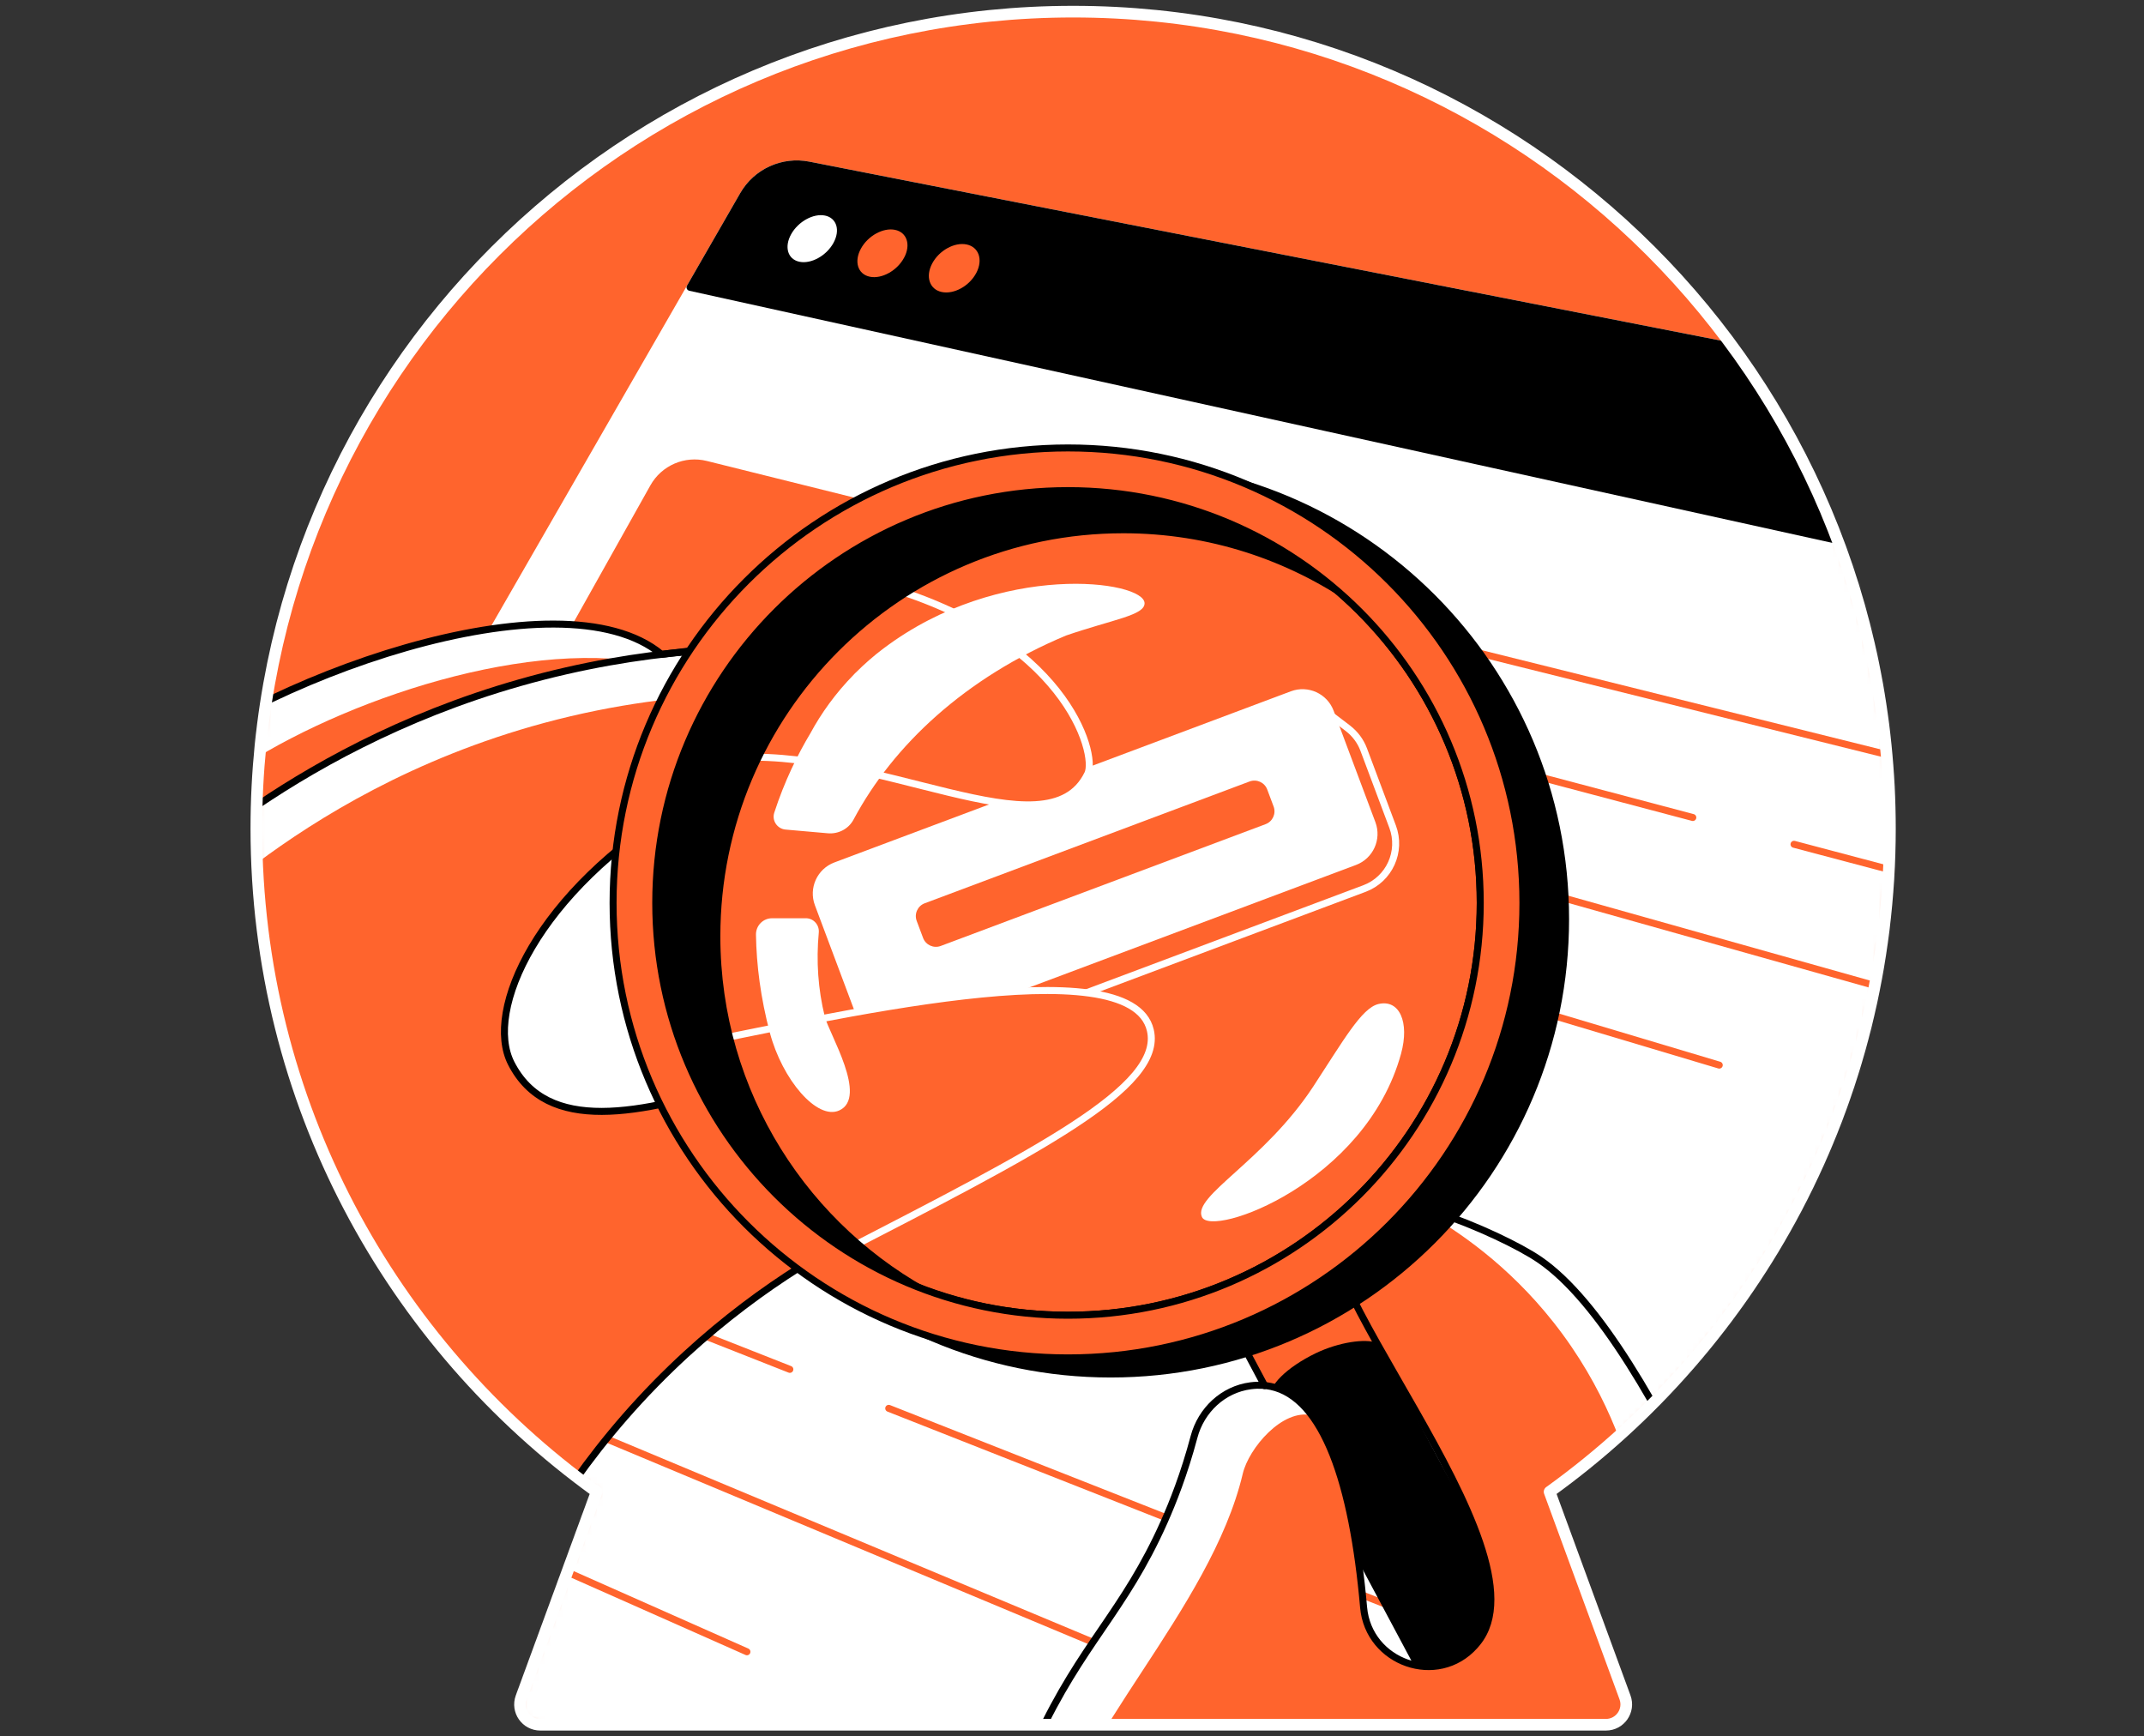 <svg width="368" height="298" viewBox="0 0 368 298" fill="none" xmlns="http://www.w3.org/2000/svg">
<rect x="0" y="0" width="368" height="298" fill="#333333" stroke="none"/>
<path d="M324.385 142.196C324.385 64.772 261.62 2 184.192 2C106.765 2 44 64.772 44 142.196C44 189.089 67.051 230.579 102.413 256.027L89.471 291.312C88.633 293.586 90.319 296 92.74 296H275.645C278.07 296 279.751 293.586 278.921 291.312L265.975 256.027C301.334 230.579 324.385 189.089 324.385 142.196Z" fill="#FF642D" stroke="white" stroke-width="1.2" stroke-linecap="round" stroke-linejoin="round"/>
<mask id="mask0_8069_89450" style="mask-type:luminance" maskUnits="userSpaceOnUse" x="44" y="2" width="281" height="294">
<path d="M324.385 142.196C324.385 64.772 261.62 2 184.192 2C106.765 2 44 64.772 44 142.196C44 189.089 67.051 230.579 102.413 256.027L89.471 291.312C88.633 293.586 90.319 296 92.74 296H275.645C278.07 296 279.751 293.586 278.921 291.312L265.975 256.027C301.334 230.579 324.385 189.089 324.385 142.196Z" fill="white"/>
</mask>
<g mask="url(#mask0_8069_89450)">
<path d="M300.003 522.054L-40.453 325.466L127.57 33.446C129.833 29.511 134.349 27.454 138.802 28.33L400.187 79.645L300.006 522.05L300.003 522.054Z" fill="white" stroke="white" stroke-width="1.2" stroke-linecap="round" stroke-linejoin="round"/>
<path d="M393.326 109.941L118.439 49.314L127.57 33.446C129.833 29.511 134.349 27.454 138.802 28.33L400.187 79.645L393.326 109.938V109.941Z" fill="black" stroke="black" stroke-width="1.2" stroke-linecap="round" stroke-linejoin="round"/>
<path d="M143.052 41.696C141.84 43.9 139.212 45.347 137.201 44.92C135.197 44.492 134.577 42.369 135.8 40.186C137.019 38.014 139.612 36.588 141.605 36.995C143.606 37.404 144.261 39.503 143.052 41.696Z" fill="white"/>
<path d="M155.182 44.223C153.987 46.458 151.338 47.923 149.282 47.488C147.232 47.054 146.556 44.895 147.765 42.678C148.963 40.474 151.58 39.03 153.619 39.447C155.665 39.864 156.373 41.998 155.185 44.223H155.182Z" fill="#FF642D"/>
<path d="M167.592 46.805C166.418 49.075 163.748 50.558 161.639 50.113C159.541 49.668 158.812 47.474 160 45.225C161.18 42.99 163.819 41.529 165.903 41.953C167.998 42.38 168.759 44.549 167.592 46.805Z" fill="#FF642D"/>
<path d="M178.45 163.151L83.514 133.458L111.635 83.296C113.551 79.88 117.514 78.163 121.316 79.109L206.255 100.239L178.446 163.151H178.45Z" fill="#FF642D"/>
<path d="M238.85 108.347L376.645 142.627" stroke="#FF642D" stroke-width="1.2" stroke-linecap="round" stroke-linejoin="round"/>
<path d="M307.928 144.897L372.094 161.88" stroke="#FF642D" stroke-width="1.2" stroke-linecap="round" stroke-linejoin="round"/>
<path d="M232.224 124.863L290.557 140.3" stroke="#FF642D" stroke-width="1.2" stroke-linecap="round" stroke-linejoin="round"/>
<path d="M225.346 142.01L367.343 181.952" stroke="#FF642D" stroke-width="1.2" stroke-linecap="round" stroke-linejoin="round"/>
<path d="M218.203 159.816L295.094 182.793" stroke="#FF642D" stroke-width="1.2" stroke-linecap="round" stroke-linejoin="round"/>
<path d="M152.544 241.7L268.365 287.35" stroke="#FF642D" stroke-width="1.2" stroke-linecap="round" stroke-linejoin="round"/>
<path d="M46.309 199.828L135.572 235.011" stroke="#FF642D" stroke-width="1.2" stroke-linecap="round" stroke-linejoin="round"/>
<path d="M35.886 218.422L166.208 272.904L260.695 312.408" stroke="#FF642D" stroke-width="1.2" stroke-linecap="round" stroke-linejoin="round"/>
<path d="M25.059 237.734L128.204 283.478" stroke="#FF642D" stroke-width="1.2" stroke-linecap="round" stroke-linejoin="round"/>
<path d="M22.614 134.978C44.207 116.125 96.25 97.867 113.548 112.299C116.551 111.973 125.233 110.855 125.233 110.855C125.233 110.855 116.281 131.134 116.967 138.142C92.154 153.099 82.467 173.788 87.747 182.484C95.076 194.554 109.536 191.419 128.228 185.508C136.024 193.538 143.82 201.572 151.615 209.603C142.061 214.14 128.572 221.894 115.212 234.812C99.936 249.58 91.222 264.908 86.451 275.079C67.877 257.435 49.304 239.79 30.732 222.142L22.614 134.975V134.978Z" fill="#FF642D"/>
<path d="M35.987 125.55C35.987 129.422 35.661 131.923 35.661 135.795C50.878 123.497 83.336 110.817 107.021 113.214C108.538 113.368 112.171 112.015 113.548 112.299C99.2 100.327 60.94 110.852 35.987 125.55Z" fill="white"/>
<path d="M43.955 148.219C54.385 140.423 70.971 130.129 93.363 124.078C105.71 120.743 116.88 119.489 126.017 119.166C125.755 116.395 125.495 113.627 125.233 110.855C116.694 111.406 106.954 112.691 96.408 115.288C72.639 121.132 54.392 131.254 42.097 139.621C42.714 142.487 43.334 145.353 43.951 148.222L43.955 148.219Z" fill="white"/>
<path d="M42.101 139.617C52.854 132.112 68.648 123.02 89.236 117.162C99.94 114.117 109.778 112.558 118.232 111.812" stroke="black" stroke-width="1.2" stroke-linecap="round" stroke-linejoin="round"/>
<path d="M22.614 134.978C44.207 116.125 96.25 97.867 113.548 112.299C116.551 111.973 125.233 110.855 125.233 110.855C125.233 110.855 116.281 131.134 116.967 138.142C92.154 153.099 83.115 173.427 87.747 182.484C93.92 194.554 109.536 191.419 128.228 185.508C136.024 193.538 143.82 201.572 151.615 209.603C142.061 214.14 128.572 221.894 115.212 234.812C99.936 249.58 91.222 264.908 86.451 275.079C67.877 257.435 49.304 239.79 30.732 222.142L22.614 134.975V134.978Z" stroke="black" stroke-width="1.2" stroke-linecap="round" stroke-linejoin="round"/>
<path d="M285.406 354.399C281.763 354.399 278.238 352.44 276.402 349L197.159 200.504C194.507 195.536 196.385 189.359 201.353 186.71C206.322 184.058 212.499 185.936 215.147 190.904L294.39 339.4C297.042 344.368 295.164 350.545 290.196 353.194C288.668 354.01 287.025 354.396 285.403 354.396L285.406 354.399Z" fill="black"/>
<path d="M231.008 220.619L212.576 229.388L218.146 239.826C218.146 239.826 218.146 239.826 218.15 239.822C217.523 237.972 220.865 234.644 225.802 232.258C229.87 230.292 234.414 229.718 236.257 230.443L231.012 220.615L231.008 220.619Z" fill="#FF642D"/>
<path d="M171.986 314.604C172.96 311.241 174.817 305.418 177.994 298.547C185.615 282.073 192.906 276.695 199.794 261.237C201.262 257.943 203.238 253.01 204.948 246.591C206.171 242.001 209.944 238.442 214.653 237.829C216.104 237.639 217.263 237.758 218.139 237.944C227.13 239.836 232.168 254.439 234.05 275.854C234.887 285.387 246.771 289.571 253.141 282.43C253.288 282.266 253.432 282.097 253.569 281.926C266.665 265.809 219.863 216.246 229.533 207.031C234.883 201.933 257.563 211.625 264.241 216.186C284.702 230.173 306.456 290.78 315.524 310.982L288.29 327.974L171.982 314.608L171.986 314.604Z" fill="#FF642D"/>
<path d="M225.171 242.895C219.408 234.777 211.37 238.655 209.99 239.559C207.551 241.15 205.729 243.662 204.952 246.591C203.242 253.013 201.266 257.947 199.798 261.237C192.909 276.691 185.618 282.069 177.998 298.547C174.82 305.421 172.963 311.241 171.989 314.604L181.761 315.729C183.408 298.904 207.832 276.187 213.311 252.915C214.334 248.571 220.112 241.7 225.175 242.895H225.171Z" fill="white"/>
<path d="M264.244 216.183C260.698 213.759 252.64 209.89 245.062 207.561C244.89 207.722 244.722 207.879 244.55 208.041C250.1 211.166 258.771 216.978 266.609 226.887C275.579 238.225 279.191 249.549 280.743 256.013L287.883 248.543C280.358 234.118 272.205 221.624 264.244 216.187V216.183Z" fill="white"/>
<path d="M171.986 314.604C172.96 311.241 174.817 305.418 177.994 298.547C185.615 282.073 192.906 276.695 199.794 261.237C201.262 257.943 203.238 253.01 204.948 246.591C206.171 242.001 209.944 238.442 214.653 237.829C216.104 237.639 217.263 237.758 218.139 237.944C227.13 239.836 232.168 254.439 234.05 275.854C234.887 285.387 246.771 289.571 253.141 282.43C253.288 282.266 253.432 282.097 253.569 281.926C266.665 265.809 219.863 216.246 229.533 207.031C234.883 201.933 257.563 211.625 264.241 216.186C284.702 230.173 306.456 290.78 315.524 310.982L288.29 327.974L171.982 314.608L171.986 314.604Z" stroke="black" stroke-width="1.2" stroke-linecap="round" stroke-linejoin="round"/>
<path d="M183.313 76.877C140.19 76.877 105.23 111.837 105.23 154.96C105.23 198.083 140.19 233.043 183.313 233.043C226.436 233.043 261.396 198.083 261.396 154.96C261.396 111.837 226.436 76.877 183.313 76.877Z" fill="#FF642D"/>
<path d="M190.636 79.645C166.818 79.645 145.494 90.314 131.171 107.128C144.107 93.036 162.676 84.196 183.313 84.196C222.393 84.196 254.073 115.877 254.073 154.956C254.073 194.036 222.393 225.717 183.313 225.717C144.233 225.717 113.31 194.783 112.57 156.34C112.563 156.799 112.553 157.262 112.553 157.724C112.553 200.848 147.512 235.807 190.636 235.807C233.759 235.807 268.718 200.848 268.718 157.724C268.718 114.601 233.759 79.642 190.636 79.642V79.645Z" fill="black" stroke="black" stroke-width="1.2" stroke-linecap="round" stroke-linejoin="round"/>
<path d="M206.304 208.863C204.654 205.283 217.004 199.277 225.41 186.468C230.57 178.602 233.692 173.007 236.59 172.313C240.199 171.448 241.968 175.414 240.479 180.841C234.393 202.995 207.954 212.448 206.304 208.863Z" fill="white"/>
<path d="M239.028 141.867L234.071 128.644C233.514 127.158 232.568 125.936 231.401 125.028H231.408L226.867 121.563C226.867 121.563 224.569 122.607 224.372 122.936L222.726 124.079L150.992 150.973C146.721 152.574 144.559 157.332 146.16 161.603L150.809 174.006L149.317 175.043L154.054 178.648C156.216 180.186 159.078 180.659 161.748 179.657L234.197 152.493C238.468 150.892 240.63 146.134 239.028 141.863V141.867Z" stroke="white" stroke-width="1.2" stroke-linecap="round" stroke-linejoin="round"/>
<path d="M221.775 119.203L143.421 148.576C140.782 149.566 139.444 152.508 140.433 155.148L147.602 174.271C148.592 176.911 151.534 178.249 154.174 177.26L232.528 147.886C235.168 146.897 236.505 143.954 235.516 141.315L228.347 122.191C227.357 119.551 224.415 118.213 221.775 119.203Z" fill="white" stroke="white" stroke-width="1.2" stroke-linecap="round" stroke-linejoin="round"/>
<path d="M214.483 134.116L158.72 155.02C157.504 155.476 156.888 156.831 157.344 158.047L158.44 160.97C158.896 162.186 160.251 162.802 161.467 162.346L217.229 141.442C218.445 140.986 219.061 139.631 218.605 138.416L217.509 135.492C217.053 134.277 215.698 133.661 214.483 134.116Z" fill="#FF642D"/>
<path d="M116.967 179.612C142.229 174.703 194.041 162.303 197.447 176.812C199.749 186.615 177.942 197.603 143.767 215.24C138.311 211.34 132.854 207.439 127.398 203.538L116.967 179.615V179.612Z" fill="#FF642D" stroke="white" stroke-width="1.2" stroke-linecap="round" stroke-linejoin="round"/>
<path d="M150.273 100.187C182.872 109.055 188.351 129.387 186.708 132.785C179.757 147.164 150.515 127.75 124.385 130.147V118.883L150.273 100.187Z" fill="#FF642D" stroke="white" stroke-width="1.2" stroke-linecap="round" stroke-linejoin="round"/>
<path d="M183.313 76.877C140.19 76.877 105.23 111.837 105.23 154.96C105.23 198.083 140.19 233.043 183.313 233.043C226.436 233.043 261.396 198.083 261.396 154.96C261.396 111.837 226.436 76.877 183.313 76.877ZM183.313 225.72C144.233 225.72 112.553 194.04 112.553 154.96C112.553 115.88 144.233 84.2 183.313 84.2C222.393 84.2 254.073 115.88 254.073 154.96C254.073 194.04 222.393 225.72 183.313 225.72Z" fill="#FF642D" stroke="black" stroke-width="1.2" stroke-linecap="round" stroke-linejoin="round"/>
<path d="M123.642 160.685C123.642 122.488 154.607 91.519 192.808 91.519C207.492 91.519 221.107 96.098 232.305 103.904C219.59 91.701 202.327 84.2 183.313 84.2C144.233 84.2 112.553 115.88 112.553 154.96C112.553 186.265 132.881 212.816 161.058 222.146C138.834 210.644 123.642 187.439 123.642 160.685Z" fill="black"/>
<path d="M138.312 157.591H132.517C130.968 157.591 129.731 158.863 129.756 160.411C129.84 165.649 130.558 171.262 132.135 177.222C134.283 185.322 140.256 192.298 144.051 190.574C149.033 188.315 142.292 177.39 141.57 174.475C140.411 169.798 140.081 164.938 140.537 160.05C140.659 158.73 139.636 157.587 138.312 157.587V157.591Z" fill="white"/>
<path d="M151.657 111.276C149.905 112.597 148.325 113.995 146.882 115.435C146.84 115.47 146.798 115.505 146.766 115.54C146.7 115.61 146.633 115.684 146.563 115.757C143.378 119.002 140.933 122.456 139.125 125.795C136.893 129.52 134.636 134.106 132.895 139.474C132.454 140.833 133.41 142.245 134.833 142.371L142.099 143.009C143.907 143.166 145.659 142.252 146.51 140.647C153.336 127.845 165.697 116.304 182.987 109.065C191.095 106.287 196.455 105.604 196.455 103.536C196.455 99.616 171.639 96.214 151.661 111.28L151.657 111.276Z" fill="white"/>
<path d="M214.384 232.783L217.057 237.8" stroke="black" stroke-width="1.2" stroke-linecap="round" stroke-linejoin="round"/>
</g>
<path d="M324.385 142.196C324.385 64.772 261.62 2 184.192 2C106.765 2 44 64.772 44 142.196C44 189.089 67.051 230.579 102.413 256.027L89.471 291.312C88.633 293.586 90.319 296 92.74 296H275.645C278.07 296 279.751 293.586 278.921 291.312L265.975 256.027C301.334 230.579 324.385 189.089 324.385 142.196Z" stroke="white" stroke-width="2" stroke-linecap="round" stroke-linejoin="round"/>
</svg>
